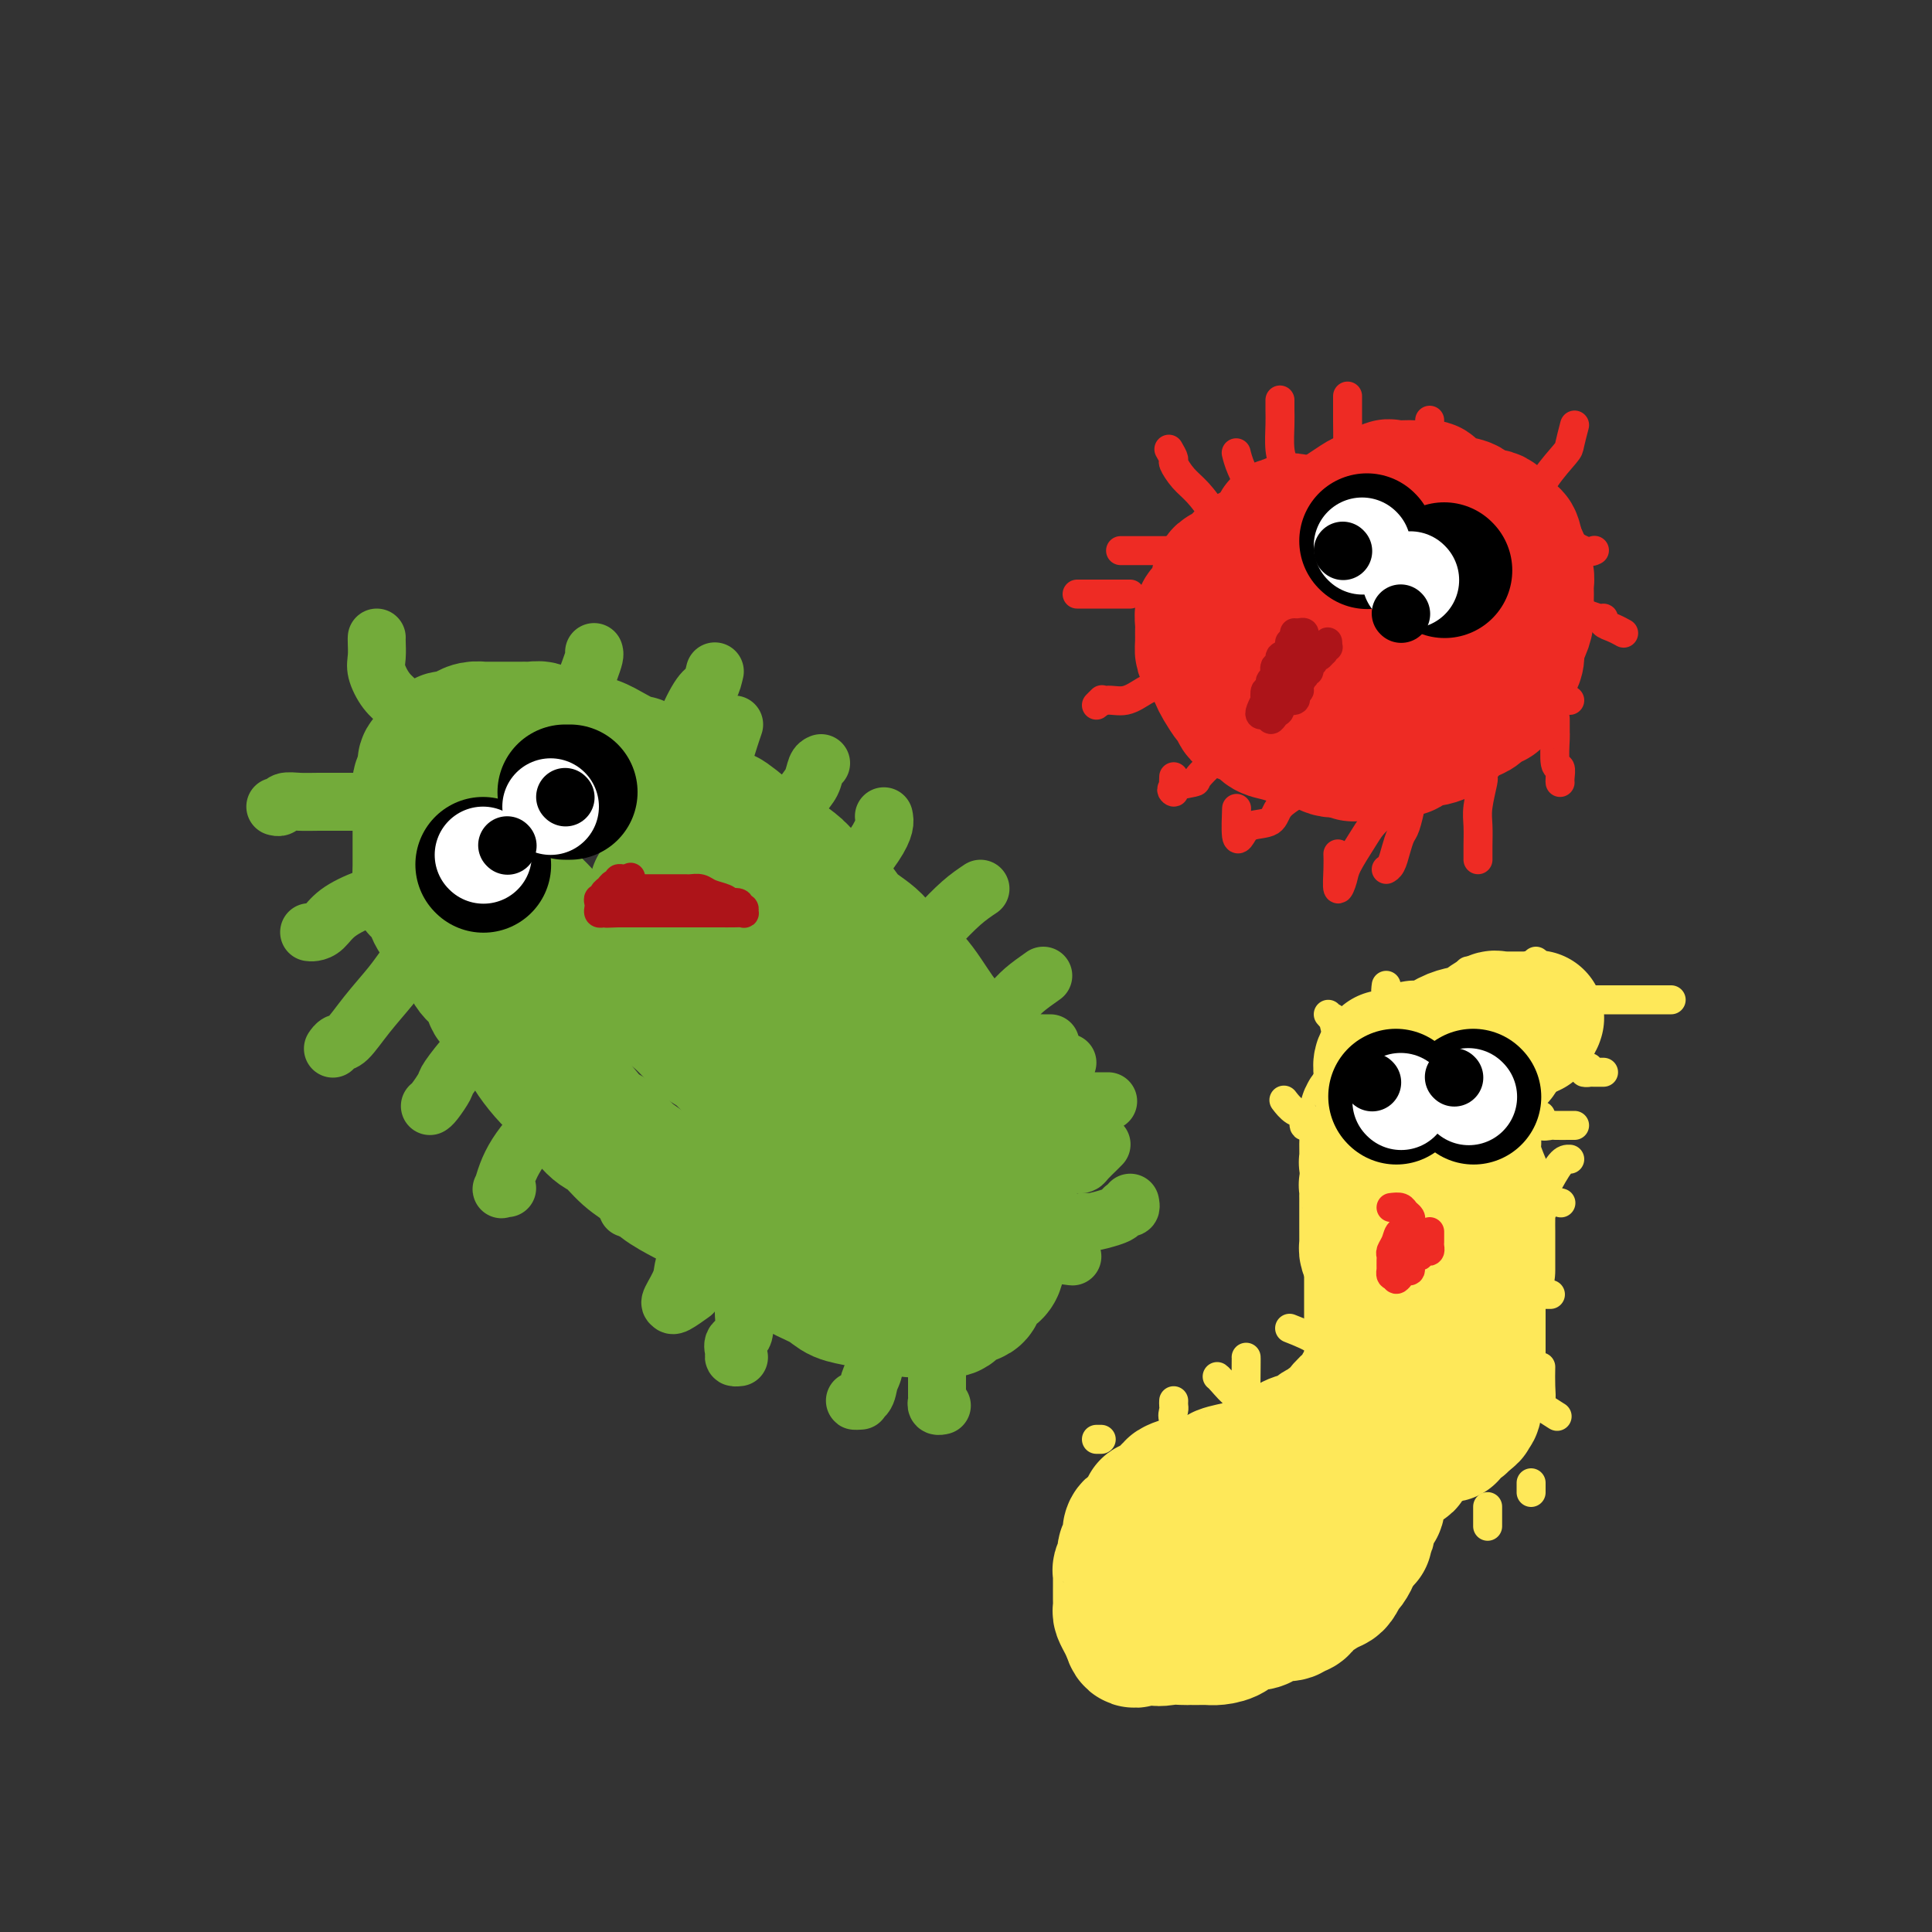 <svg viewBox='0 0 400 400' version='1.1' xmlns='http://www.w3.org/2000/svg' xmlns:xlink='http://www.w3.org/1999/xlink'><rect x="0" y="0" width="400" height="400" fill="#333333" stroke="none"/><g fill='none' stroke='rgb(115,171,58)' stroke-width='28' stroke-linecap='round' stroke-linejoin='round'><path d='M132,158c-0.063,0.172 -0.127,0.343 -1,0c-0.873,-0.343 -2.556,-1.201 -4,-2c-1.444,-0.799 -2.648,-1.538 -4,-2c-1.352,-0.462 -2.852,-0.646 -4,-1c-1.148,-0.354 -1.943,-0.880 -3,-1c-1.057,-0.120 -2.375,0.164 -3,0c-0.625,-0.164 -0.557,-0.776 -1,-1c-0.443,-0.224 -1.398,-0.060 -2,0c-0.602,0.060 -0.852,0.016 -1,0c-0.148,-0.016 -0.196,-0.004 -1,0c-0.804,0.004 -2.365,0.000 -3,0c-0.635,-0.000 -0.344,0.003 -1,0c-0.656,-0.003 -2.258,-0.011 -3,0c-0.742,0.011 -0.622,0.040 -1,0c-0.378,-0.040 -1.252,-0.149 -2,0c-0.748,0.149 -1.370,0.555 -2,1c-0.630,0.445 -1.269,0.931 -2,1c-0.731,0.069 -1.554,-0.277 -2,0c-0.446,0.277 -0.516,1.176 -1,2c-0.484,0.824 -1.384,1.571 -2,2c-0.616,0.429 -0.950,0.538 -1,1c-0.050,0.462 0.183,1.277 0,2c-0.183,0.723 -0.781,1.352 -1,2c-0.219,0.648 -0.059,1.313 0,2c0.059,0.687 0.016,1.395 0,2c-0.016,0.605 -0.004,1.106 0,2c0.004,0.894 0.001,2.182 0,3c-0.001,0.818 -0.000,1.168 0,2c0.000,0.832 0.000,2.147 0,3c-0.000,0.853 -0.000,1.244 0,2c0.000,0.756 0.000,1.878 0,3'/><path d='M87,181c-0.270,3.842 -0.444,2.946 0,3c0.444,0.054 1.507,1.057 2,2c0.493,0.943 0.416,1.827 1,3c0.584,1.173 1.829,2.636 3,4c1.171,1.364 2.268,2.630 3,4c0.732,1.370 1.097,2.845 2,4c0.903,1.155 2.343,1.989 3,3c0.657,1.011 0.531,2.198 1,3c0.469,0.802 1.532,1.218 2,2c0.468,0.782 0.342,1.929 1,3c0.658,1.071 2.099,2.064 3,3c0.901,0.936 1.263,1.813 2,3c0.737,1.187 1.848,2.682 3,4c1.152,1.318 2.345,2.457 3,3c0.655,0.543 0.773,0.491 2,2c1.227,1.509 3.561,4.581 5,6c1.439,1.419 1.981,1.185 3,2c1.019,0.815 2.515,2.679 4,4c1.485,1.321 2.960,2.099 4,3c1.040,0.901 1.645,1.926 3,3c1.355,1.074 3.461,2.198 5,3c1.539,0.802 2.513,1.282 4,2c1.487,0.718 3.488,1.673 5,3c1.512,1.327 2.533,3.027 4,4c1.467,0.973 3.378,1.220 5,2c1.622,0.780 2.955,2.093 4,3c1.045,0.907 1.802,1.409 3,2c1.198,0.591 2.837,1.272 4,2c1.163,0.728 1.852,1.504 3,2c1.148,0.496 2.757,0.713 4,1c1.243,0.287 2.122,0.643 3,1'/><path d='M181,270c4.767,1.950 3.686,0.326 4,0c0.314,-0.326 2.024,0.647 3,1c0.976,0.353 1.219,0.087 2,0c0.781,-0.087 2.101,0.004 3,0c0.899,-0.004 1.376,-0.102 2,0c0.624,0.102 1.393,0.405 2,0c0.607,-0.405 1.050,-1.519 2,-2c0.950,-0.481 2.406,-0.330 3,-1c0.594,-0.670 0.327,-2.163 1,-3c0.673,-0.837 2.285,-1.019 3,-2c0.715,-0.981 0.531,-2.762 1,-4c0.469,-1.238 1.590,-1.933 2,-3c0.410,-1.067 0.108,-2.506 0,-4c-0.108,-1.494 -0.023,-3.045 0,-5c0.023,-1.955 -0.017,-4.315 0,-6c0.017,-1.685 0.091,-2.694 0,-4c-0.091,-1.306 -0.347,-2.908 -1,-5c-0.653,-2.092 -1.703,-4.672 -3,-7c-1.297,-2.328 -2.839,-4.403 -4,-6c-1.161,-1.597 -1.940,-2.717 -3,-4c-1.060,-1.283 -2.402,-2.729 -4,-5c-1.598,-2.271 -3.454,-5.366 -5,-7c-1.546,-1.634 -2.782,-1.807 -4,-3c-1.218,-1.193 -2.418,-3.407 -4,-5c-1.582,-1.593 -3.547,-2.566 -5,-4c-1.453,-1.434 -2.394,-3.328 -4,-5c-1.606,-1.672 -3.878,-3.122 -5,-4c-1.122,-0.878 -1.095,-1.184 -2,-2c-0.905,-0.816 -2.744,-2.143 -4,-3c-1.256,-0.857 -1.930,-1.245 -3,-2c-1.070,-0.755 -2.535,-1.878 -4,-3'/><path d='M154,172c-6.036,-5.044 -3.626,-2.153 -4,-2c-0.374,0.153 -3.533,-2.430 -6,-4c-2.467,-1.570 -4.240,-2.127 -7,-3c-2.760,-0.873 -6.505,-2.062 -9,-3c-2.495,-0.938 -3.740,-1.624 -5,-2c-1.260,-0.376 -2.533,-0.441 -4,-1c-1.467,-0.559 -3.126,-1.612 -4,-2c-0.874,-0.388 -0.964,-0.111 -1,0c-0.036,0.111 -0.018,0.055 0,0'/><path d='M104,169c0.066,1.963 0.133,3.925 0,5c-0.133,1.075 -0.465,1.262 0,3c0.465,1.738 1.728,5.028 3,7c1.272,1.972 2.554,2.627 4,4c1.446,1.373 3.057,3.464 5,5c1.943,1.536 4.218,2.517 6,4c1.782,1.483 3.070,3.468 5,5c1.930,1.532 4.503,2.609 7,4c2.497,1.391 4.919,3.095 7,5c2.081,1.905 3.823,4.012 5,5c1.177,0.988 1.790,0.859 4,3c2.210,2.141 6.017,6.554 8,9c1.983,2.446 2.142,2.927 4,5c1.858,2.073 5.417,5.740 7,7c1.583,1.260 1.192,0.113 2,1c0.808,0.887 2.816,3.808 5,6c2.184,2.192 4.543,3.655 7,5c2.457,1.345 5.012,2.571 7,4c1.988,1.429 3.409,3.061 5,4c1.591,0.939 3.351,1.187 4,1c0.649,-0.187 0.187,-0.807 0,-1c-0.187,-0.193 -0.098,0.043 0,-1c0.098,-1.043 0.204,-3.365 0,-5c-0.204,-1.635 -0.718,-2.583 -1,-4c-0.282,-1.417 -0.332,-3.303 -1,-5c-0.668,-1.697 -1.952,-3.203 -3,-5c-1.048,-1.797 -1.858,-3.884 -3,-6c-1.142,-2.116 -2.615,-4.262 -4,-6c-1.385,-1.738 -2.681,-3.068 -4,-5c-1.319,-1.932 -2.659,-4.466 -4,-7'/><path d='M179,216c-4.092,-5.363 -5.324,-4.270 -7,-5c-1.676,-0.730 -3.798,-3.284 -6,-6c-2.202,-2.716 -4.485,-5.593 -7,-8c-2.515,-2.407 -5.262,-4.344 -8,-6c-2.738,-1.656 -5.466,-3.032 -7,-4c-1.534,-0.968 -1.875,-1.527 -3,-2c-1.125,-0.473 -3.034,-0.858 -4,-1c-0.966,-0.142 -0.990,-0.041 -1,0c-0.010,0.041 -0.005,0.020 0,0'/></g>
<g fill='none' stroke='rgb(115,171,58)' stroke-width='12' stroke-linecap='round' stroke-linejoin='round'><path d='M78,132c-0.011,0.146 -0.023,0.292 0,1c0.023,0.708 0.079,1.977 0,3c-0.079,1.023 -0.294,1.801 0,3c0.294,1.199 1.098,2.818 2,4c0.902,1.182 1.902,1.925 3,3c1.098,1.075 2.296,2.482 3,3c0.704,0.518 0.916,0.148 1,0c0.084,-0.148 0.042,-0.074 0,0'/><path d='M79,166c-1.363,-0.001 -2.726,-0.001 -4,0c-1.274,0.001 -2.460,0.004 -4,0c-1.540,-0.004 -3.436,-0.015 -5,0c-1.564,0.015 -2.798,0.057 -4,0c-1.202,-0.057 -2.374,-0.211 -3,0c-0.626,0.211 -0.707,0.788 -1,1c-0.293,0.212 -0.798,0.061 -1,0c-0.202,-0.061 -0.101,-0.030 0,0'/><path d='M88,180c-0.469,-0.096 -0.938,-0.192 -1,0c-0.062,0.192 0.282,0.673 0,1c-0.282,0.327 -1.192,0.501 -2,1c-0.808,0.499 -1.515,1.325 -3,2c-1.485,0.675 -3.746,1.200 -6,2c-2.254,0.800 -4.499,1.875 -6,3c-1.501,1.125 -2.258,2.302 -3,3c-0.742,0.698 -1.469,0.919 -2,1c-0.531,0.081 -0.866,0.023 -1,0c-0.134,-0.023 -0.067,-0.012 0,0'/><path d='M88,193c0.038,-0.241 0.076,-0.481 0,0c-0.076,0.481 -0.264,1.684 -1,3c-0.736,1.316 -2.018,2.744 -3,4c-0.982,1.256 -1.664,2.340 -3,4c-1.336,1.660 -3.325,3.895 -5,6c-1.675,2.105 -3.037,4.080 -4,5c-0.963,0.920 -1.529,0.786 -2,1c-0.471,0.214 -0.849,0.775 -1,1c-0.151,0.225 -0.076,0.112 0,0'/><path d='M104,211c-0.678,0.136 -1.357,0.272 -2,1c-0.643,0.728 -1.251,2.048 -2,3c-0.749,0.952 -1.640,1.537 -3,3c-1.360,1.463 -3.188,3.804 -4,5c-0.813,1.196 -0.610,1.249 -1,2c-0.390,0.751 -1.374,2.202 -2,3c-0.626,0.798 -0.893,0.942 -1,1c-0.107,0.058 -0.053,0.029 0,0'/><path d='M115,226c-0.380,0.601 -0.760,1.203 -1,2c-0.240,0.797 -0.341,1.790 -1,3c-0.659,1.210 -1.876,2.636 -3,4c-1.124,1.364 -2.154,2.667 -3,4c-0.846,1.333 -1.509,2.697 -2,4c-0.491,1.303 -0.812,2.545 -1,3c-0.188,0.455 -0.243,0.122 0,0c0.243,-0.122 0.784,-0.035 1,0c0.216,0.035 0.108,0.017 0,0'/><path d='M136,241c-1.177,0.550 -2.354,1.100 -3,2c-0.646,0.900 -0.762,2.150 -1,3c-0.238,0.850 -0.600,1.300 -1,2c-0.400,0.700 -0.838,1.650 -1,2c-0.162,0.350 -0.046,0.100 0,0c0.046,-0.100 0.023,-0.050 0,0'/><path d='M150,246c-0.090,0.192 -0.180,0.385 0,1c0.180,0.615 0.629,1.654 0,3c-0.629,1.346 -2.337,3.001 -4,5c-1.663,1.999 -3.282,4.341 -4,6c-0.718,1.659 -0.535,2.633 -1,4c-0.465,1.367 -1.578,3.126 -2,4c-0.422,0.874 -0.154,0.863 0,1c0.154,0.137 0.195,0.421 1,0c0.805,-0.421 2.373,-1.549 3,-2c0.627,-0.451 0.314,-0.226 0,0'/><path d='M155,265c0.130,1.067 0.259,2.135 0,3c-0.259,0.865 -0.908,1.528 -1,3c-0.092,1.472 0.371,3.753 0,5c-0.371,1.247 -1.577,1.458 -2,2c-0.423,0.542 -0.062,1.413 0,2c0.062,0.587 -0.176,0.889 0,1c0.176,0.111 0.764,0.032 1,0c0.236,-0.032 0.118,-0.016 0,0'/><path d='M181,275c-0.027,0.771 -0.054,1.541 0,3c0.054,1.459 0.190,3.606 0,5c-0.190,1.394 -0.706,2.034 -1,3c-0.294,0.966 -0.368,2.259 -1,3c-0.632,0.741 -1.824,0.930 -2,1c-0.176,0.070 0.664,0.020 1,0c0.336,-0.020 0.168,-0.010 0,0'/><path d='M194,277c-0.001,0.281 -0.001,0.562 0,2c0.001,1.438 0.004,4.031 0,6c-0.004,1.969 -0.015,3.312 0,4c0.015,0.688 0.056,0.720 0,1c-0.056,0.280 -0.207,0.806 0,1c0.207,0.194 0.774,0.055 1,0c0.226,-0.055 0.113,-0.028 0,0'/><path d='M123,135c0.067,0.207 0.134,0.414 0,1c-0.134,0.586 -0.471,1.552 -1,3c-0.529,1.448 -1.252,3.380 -2,5c-0.748,1.620 -1.520,2.929 -2,4c-0.480,1.071 -0.668,1.904 -1,3c-0.332,1.096 -0.809,2.456 -1,3c-0.191,0.544 -0.095,0.272 0,0'/><path d='M148,139c-0.281,1.194 -0.562,2.388 -1,3c-0.438,0.612 -1.032,0.641 -2,2c-0.968,1.359 -2.309,4.047 -3,6c-0.691,1.953 -0.732,3.172 -1,4c-0.268,0.828 -0.762,1.266 -1,2c-0.238,0.734 -0.221,1.766 0,2c0.221,0.234 0.647,-0.329 1,-1c0.353,-0.671 0.634,-1.450 1,-2c0.366,-0.550 0.819,-0.871 1,-1c0.181,-0.129 0.091,-0.064 0,0'/><path d='M152,150c-0.355,1.040 -0.711,2.081 -1,3c-0.289,0.919 -0.512,1.717 -1,3c-0.488,1.283 -1.241,3.051 -2,4c-0.759,0.949 -1.524,1.077 -2,2c-0.476,0.923 -0.664,2.639 0,3c0.664,0.361 2.179,-0.634 3,-1c0.821,-0.366 0.949,-0.105 1,0c0.051,0.105 0.026,0.052 0,0'/><path d='M170,158c-0.358,0.145 -0.716,0.290 -1,1c-0.284,0.710 -0.492,1.987 -1,3c-0.508,1.013 -1.314,1.764 -2,3c-0.686,1.236 -1.252,2.958 -2,4c-0.748,1.042 -1.678,1.403 -2,2c-0.322,0.597 -0.035,1.428 0,2c0.035,0.572 -0.183,0.885 0,1c0.183,0.115 0.767,0.033 1,0c0.233,-0.033 0.117,-0.016 0,0'/><path d='M183,169c0.113,0.543 0.226,1.087 0,2c-0.226,0.913 -0.791,2.196 -2,4c-1.209,1.804 -3.061,4.129 -4,6c-0.939,1.871 -0.966,3.287 -1,4c-0.034,0.713 -0.076,0.723 0,1c0.076,0.277 0.269,0.820 0,1c-0.269,0.180 -1.000,-0.003 0,0c1.000,0.003 3.731,0.193 5,0c1.269,-0.193 1.077,-0.769 1,-1c-0.077,-0.231 -0.038,-0.115 0,0'/><path d='M203,184c-1.248,0.837 -2.496,1.674 -4,3c-1.504,1.326 -3.265,3.141 -5,5c-1.735,1.859 -3.445,3.762 -4,5c-0.555,1.238 0.045,1.810 0,2c-0.045,0.190 -0.734,-0.000 -1,0c-0.266,0.000 -0.110,0.192 1,0c1.110,-0.192 3.174,-0.769 4,-1c0.826,-0.231 0.413,-0.115 0,0'/><path d='M216,202c-1.457,1.027 -2.915,2.055 -4,3c-1.085,0.945 -1.798,1.808 -3,3c-1.202,1.192 -2.894,2.712 -4,4c-1.106,1.288 -1.625,2.345 -2,3c-0.375,0.655 -0.606,0.907 -1,1c-0.394,0.093 -0.952,0.025 2,0c2.952,-0.025 9.415,-0.007 12,0c2.585,0.007 1.293,0.004 0,0'/><path d='M221,220c-0.644,1.094 -1.288,2.188 -2,3c-0.712,0.812 -1.492,1.342 -2,2c-0.508,0.658 -0.746,1.444 -1,2c-0.254,0.556 -0.526,0.881 -1,1c-0.474,0.119 -1.149,0.032 0,0c1.149,-0.032 4.122,-0.009 6,0c1.878,0.009 2.659,0.002 4,0c1.341,-0.002 3.240,-0.001 4,0c0.760,0.001 0.380,0.000 0,0'/><path d='M228,237c0.059,-0.061 0.117,-0.121 0,0c-0.117,0.121 -0.410,0.425 -1,1c-0.590,0.575 -1.478,1.422 -2,2c-0.522,0.578 -0.679,0.886 -1,1c-0.321,0.114 -0.806,0.032 -1,0c-0.194,-0.032 -0.097,-0.016 0,0'/><path d='M234,249c0.091,0.447 0.182,0.894 0,1c-0.182,0.106 -0.638,-0.130 -1,0c-0.362,0.130 -0.629,0.627 -1,1c-0.371,0.373 -0.846,0.622 -2,1c-1.154,0.378 -2.989,0.886 -4,1c-1.011,0.114 -1.199,-0.165 -2,0c-0.801,0.165 -2.216,0.775 -3,1c-0.784,0.225 -0.938,0.064 -1,0c-0.062,-0.064 -0.031,-0.032 0,0'/><path d='M220,254c0.192,0.427 0.385,0.853 0,1c-0.385,0.147 -1.346,0.014 -2,0c-0.654,-0.014 -1.000,0.091 -2,0c-1.000,-0.091 -2.654,-0.379 -4,0c-1.346,0.379 -2.384,1.426 -3,2c-0.616,0.574 -0.812,0.676 -1,1c-0.188,0.324 -0.370,0.870 0,1c0.370,0.130 1.292,-0.157 4,0c2.708,0.157 7.202,0.759 9,1c1.798,0.241 0.899,0.120 0,0'/></g>
<g fill='none' stroke='rgb(238,43,36)' stroke-width='28' stroke-linecap='round' stroke-linejoin='round'><path d='M268,108c-0.192,-0.136 -0.384,-0.272 -1,0c-0.616,0.272 -1.657,0.953 -2,1c-0.343,0.047 0.012,-0.539 0,0c-0.012,0.539 -0.393,2.203 -1,3c-0.607,0.797 -1.442,0.729 -2,1c-0.558,0.271 -0.840,0.883 -1,1c-0.160,0.117 -0.200,-0.260 -1,0c-0.800,0.260 -2.361,1.157 -3,2c-0.639,0.843 -0.356,1.630 -1,2c-0.644,0.370 -2.215,0.322 -3,1c-0.785,0.678 -0.785,2.083 -1,3c-0.215,0.917 -0.646,1.348 -1,2c-0.354,0.652 -0.631,1.525 -1,2c-0.369,0.475 -0.832,0.551 -1,1c-0.168,0.449 -0.043,1.269 0,2c0.043,0.731 0.005,1.373 0,2c-0.005,0.627 0.025,1.241 0,2c-0.025,0.759 -0.105,1.664 0,2c0.105,0.336 0.396,0.102 1,1c0.604,0.898 1.522,2.927 2,4c0.478,1.073 0.516,1.189 1,2c0.484,0.811 1.413,2.315 2,3c0.587,0.685 0.831,0.550 1,1c0.169,0.450 0.265,1.484 1,2c0.735,0.516 2.111,0.515 3,1c0.889,0.485 1.291,1.458 2,2c0.709,0.542 1.726,0.654 3,1c1.274,0.346 2.805,0.928 4,1c1.195,0.072 2.052,-0.365 3,0c0.948,0.365 1.985,1.533 3,2c1.015,0.467 2.007,0.234 3,0'/><path d='M278,155c3.529,1.310 1.853,1.084 2,1c0.147,-0.084 2.118,-0.026 3,0c0.882,0.026 0.674,0.022 1,0c0.326,-0.022 1.184,-0.061 2,0c0.816,0.061 1.589,0.223 2,0c0.411,-0.223 0.461,-0.830 1,-1c0.539,-0.170 1.566,0.096 2,0c0.434,-0.096 0.275,-0.553 1,-1c0.725,-0.447 2.334,-0.883 3,-1c0.666,-0.117 0.391,0.086 1,0c0.609,-0.086 2.103,-0.462 3,-1c0.897,-0.538 1.196,-1.240 2,-2c0.804,-0.760 2.114,-1.579 3,-2c0.886,-0.421 1.347,-0.445 2,-1c0.653,-0.555 1.498,-1.640 2,-2c0.502,-0.360 0.659,0.007 1,0c0.341,-0.007 0.865,-0.386 1,-1c0.135,-0.614 -0.117,-1.462 0,-2c0.117,-0.538 0.605,-0.767 1,-1c0.395,-0.233 0.697,-0.470 1,-1c0.303,-0.530 0.607,-1.352 1,-2c0.393,-0.648 0.876,-1.122 1,-2c0.124,-0.878 -0.110,-2.160 0,-3c0.110,-0.840 0.565,-1.236 1,-2c0.435,-0.764 0.849,-1.894 1,-3c0.151,-1.106 0.037,-2.187 0,-3c-0.037,-0.813 0.001,-1.359 0,-2c-0.001,-0.641 -0.042,-1.378 0,-2c0.042,-0.622 0.165,-1.129 0,-2c-0.165,-0.871 -0.619,-2.106 -1,-3c-0.381,-0.894 -0.691,-1.447 -1,-2'/><path d='M314,114c-0.486,-2.792 -0.700,-2.771 -1,-3c-0.300,-0.229 -0.685,-0.710 -1,-1c-0.315,-0.290 -0.561,-0.391 -1,-1c-0.439,-0.609 -1.071,-1.725 -2,-2c-0.929,-0.275 -2.157,0.290 -3,0c-0.843,-0.290 -1.303,-1.437 -2,-2c-0.697,-0.563 -1.630,-0.543 -3,-1c-1.370,-0.457 -3.177,-1.391 -4,-2c-0.823,-0.609 -0.663,-0.895 -1,-1c-0.337,-0.105 -1.172,-0.030 -2,0c-0.828,0.030 -1.648,0.016 -2,0c-0.352,-0.016 -0.236,-0.032 -1,0c-0.764,0.032 -2.409,0.114 -3,0c-0.591,-0.114 -0.130,-0.425 -1,0c-0.870,0.425 -3.072,1.584 -4,2c-0.928,0.416 -0.581,0.087 -2,1c-1.419,0.913 -4.604,3.067 -6,4c-1.396,0.933 -1.005,0.646 -1,1c0.005,0.354 -0.377,1.349 -1,2c-0.623,0.651 -1.487,0.958 -2,2c-0.513,1.042 -0.675,2.820 -1,4c-0.325,1.180 -0.814,1.761 -1,3c-0.186,1.239 -0.070,3.135 0,5c0.070,1.865 0.094,3.701 0,5c-0.094,1.299 -0.306,2.063 0,3c0.306,0.937 1.132,2.048 2,3c0.868,0.952 1.780,1.744 3,2c1.220,0.256 2.750,-0.024 5,0c2.250,0.024 5.221,0.353 7,0c1.779,-0.353 2.365,-1.386 3,-2c0.635,-0.614 1.317,-0.807 2,-1'/><path d='M291,135c3.039,-1.474 2.136,-3.659 2,-5c-0.136,-1.341 0.496,-1.836 1,-3c0.504,-1.164 0.880,-2.995 1,-4c0.120,-1.005 -0.016,-1.182 0,-2c0.016,-0.818 0.182,-2.276 0,-3c-0.182,-0.724 -0.714,-0.715 -1,-1c-0.286,-0.285 -0.328,-0.865 -1,-1c-0.672,-0.135 -1.974,0.176 -3,0c-1.026,-0.176 -1.778,-0.838 -3,0c-1.222,0.838 -2.916,3.178 -4,5c-1.084,1.822 -1.559,3.128 -2,4c-0.441,0.872 -0.850,1.312 -1,2c-0.150,0.688 -0.043,1.625 0,2c0.043,0.375 0.021,0.187 0,0'/></g>
<g fill='none' stroke='rgb(238,43,36)' stroke-width='6' stroke-linecap='round' stroke-linejoin='round'><path d='M265,83c0.002,-0.170 0.003,-0.340 0,0c-0.003,0.340 -0.011,1.188 0,2c0.011,0.812 0.041,1.586 0,3c-0.041,1.414 -0.155,3.469 0,5c0.155,1.531 0.577,2.540 1,4c0.423,1.460 0.845,3.371 1,4c0.155,0.629 0.042,-0.023 0,0c-0.042,0.023 -0.012,0.721 0,1c0.012,0.279 0.006,0.140 0,0'/><path d='M279,82c0.002,0.659 0.004,1.318 0,2c-0.004,0.682 -0.015,1.388 0,3c0.015,1.612 0.057,4.131 0,6c-0.057,1.869 -0.211,3.089 0,4c0.211,0.911 0.788,1.515 1,2c0.212,0.485 0.061,0.853 0,1c-0.061,0.147 -0.030,0.074 0,0'/><path d='M296,87c-0.000,0.235 -0.000,0.470 0,1c0.000,0.530 0.001,1.356 0,2c-0.001,0.644 -0.002,1.107 0,2c0.002,0.893 0.007,2.215 0,3c-0.007,0.785 -0.027,1.034 0,2c0.027,0.966 0.100,2.651 0,4c-0.100,1.349 -0.373,2.363 -1,3c-0.627,0.637 -1.608,0.896 -2,1c-0.392,0.104 -0.196,0.052 0,0'/><path d='M326,88c-0.411,1.578 -0.822,3.157 -1,4c-0.178,0.843 -0.124,0.951 -1,2c-0.876,1.049 -2.683,3.037 -4,5c-1.317,1.963 -2.143,3.899 -3,5c-0.857,1.101 -1.745,1.367 -2,2c-0.255,0.633 0.124,1.632 0,2c-0.124,0.368 -0.750,0.105 -1,0c-0.250,-0.105 -0.125,-0.053 0,0'/><path d='M315,112c0.204,-0.001 0.409,-0.002 1,0c0.591,0.002 1.569,0.008 2,0c0.431,-0.008 0.315,-0.030 1,0c0.685,0.030 2.170,0.113 3,0c0.830,-0.113 1.006,-0.422 2,0c0.994,0.422 2.806,1.575 4,2c1.194,0.425 1.770,0.121 2,0c0.230,-0.121 0.115,-0.061 0,0'/><path d='M323,125c-0.204,-0.084 -0.407,-0.167 0,0c0.407,0.167 1.426,0.585 2,1c0.574,0.415 0.704,0.828 1,1c0.296,0.172 0.757,0.102 1,0c0.243,-0.102 0.267,-0.235 1,0c0.733,0.235 2.176,0.837 3,1c0.824,0.163 1.030,-0.114 1,0c-0.030,0.114 -0.297,0.618 0,1c0.297,0.382 1.157,0.641 2,1c0.843,0.359 1.669,0.817 2,1c0.331,0.183 0.165,0.092 0,0'/><path d='M323,139c-0.009,0.326 -0.017,0.651 0,1c0.017,0.349 0.061,0.720 0,1c-0.061,0.280 -0.226,0.467 0,1c0.226,0.533 0.844,1.411 1,2c0.156,0.589 -0.150,0.889 0,1c0.150,0.111 0.757,0.032 1,0c0.243,-0.032 0.121,-0.016 0,0'/><path d='M322,149c-0.001,-0.194 -0.001,-0.387 0,0c0.001,0.387 0.004,1.356 0,2c-0.004,0.644 -0.015,0.964 0,1c0.015,0.036 0.057,-0.211 0,1c-0.057,1.211 -0.211,3.880 0,5c0.211,1.120 0.789,0.692 1,1c0.211,0.308 0.057,1.352 0,2c-0.057,0.648 -0.016,0.899 0,1c0.016,0.101 0.008,0.050 0,0'/><path d='M307,160c-0.030,0.436 -0.061,0.873 0,1c0.061,0.127 0.212,-0.054 0,1c-0.212,1.054 -0.789,3.344 -1,5c-0.211,1.656 -0.057,2.679 0,4c0.057,1.321 0.015,2.942 0,4c-0.015,1.058 -0.004,1.554 0,2c0.004,0.446 0.001,0.842 0,1c-0.001,0.158 -0.001,0.079 0,0'/><path d='M292,166c-0.024,-0.003 -0.048,-0.006 0,0c0.048,0.006 0.168,0.022 0,1c-0.168,0.978 -0.623,2.917 -1,4c-0.377,1.083 -0.676,1.310 -1,2c-0.324,0.690 -0.675,1.845 -1,3c-0.325,1.155 -0.626,2.311 -1,3c-0.374,0.689 -0.821,0.911 -1,1c-0.179,0.089 -0.089,0.044 0,0'/><path d='M286,169c-0.704,0.639 -1.408,1.278 -2,2c-0.592,0.722 -1.073,1.526 -2,3c-0.927,1.474 -2.301,3.617 -3,5c-0.699,1.383 -0.723,2.006 -1,3c-0.277,0.994 -0.806,2.359 -1,2c-0.194,-0.359 -0.052,-2.443 0,-4c0.052,-1.557 0.015,-2.588 0,-3c-0.015,-0.412 -0.007,-0.206 0,0'/><path d='M272,162c-0.309,-0.159 -0.618,-0.317 -1,0c-0.382,0.317 -0.837,1.110 -2,2c-1.163,0.890 -3.033,1.875 -4,3c-0.967,1.125 -1.030,2.388 -2,3c-0.970,0.612 -2.848,0.573 -4,1c-1.152,0.427 -1.577,1.321 -2,2c-0.423,0.679 -0.845,1.144 -1,0c-0.155,-1.144 -0.044,-3.898 0,-5c0.044,-1.102 0.022,-0.551 0,0'/><path d='M253,158c-0.401,0.084 -0.802,0.169 -1,0c-0.198,-0.169 -0.193,-0.591 -1,0c-0.807,0.591 -2.427,2.195 -3,3c-0.573,0.805 -0.101,0.811 -1,1c-0.899,0.189 -3.169,0.562 -4,1c-0.831,0.438 -0.223,0.942 0,1c0.223,0.058 0.060,-0.331 0,-1c-0.060,-0.669 -0.017,-1.620 0,-2c0.017,-0.380 0.009,-0.190 0,0'/><path d='M244,142c-0.149,0.013 -0.298,0.027 -1,0c-0.702,-0.027 -1.958,-0.093 -3,0c-1.042,0.093 -1.869,0.347 -3,1c-1.131,0.653 -2.565,1.705 -4,2c-1.435,0.295 -2.869,-0.168 -4,0c-1.131,0.168 -1.958,0.968 -2,1c-0.042,0.032 0.702,-0.705 1,-1c0.298,-0.295 0.149,-0.147 0,0'/><path d='M223,123c0.439,0.000 0.878,0.000 2,0c1.122,0.000 2.928,0.000 4,0c1.072,0.000 1.411,0.000 2,0c0.589,-0.000 1.428,0.000 2,0c0.572,0.000 0.878,0.000 1,0c0.122,0.000 0.061,0.000 0,0'/><path d='M232,114c0.303,0.000 0.605,0.000 1,0c0.395,0.000 0.882,0.000 1,0c0.118,0.000 -0.135,-0.000 0,0c0.135,0.000 0.656,-0.000 1,0c0.344,0.000 0.509,0.000 1,0c0.491,-0.000 1.307,0.000 2,0c0.693,0.000 1.264,0.000 2,0c0.736,0.000 1.639,0.000 2,0c0.361,-0.000 0.181,0.000 0,0'/><path d='M242,93c0.465,0.806 0.930,1.613 1,2c0.070,0.387 -0.256,0.356 0,1c0.256,0.644 1.093,1.965 2,3c0.907,1.035 1.882,1.784 3,3c1.118,1.216 2.377,2.901 3,4c0.623,1.099 0.610,1.614 1,2c0.390,0.386 1.182,0.642 2,1c0.818,0.358 1.662,0.816 2,1c0.338,0.184 0.169,0.092 0,0'/><path d='M256,94c-0.055,-0.224 -0.111,-0.449 0,0c0.111,0.449 0.387,1.571 1,3c0.613,1.429 1.562,3.165 2,5c0.438,1.835 0.365,3.770 1,5c0.635,1.230 1.979,1.754 3,3c1.021,1.246 1.720,3.213 2,4c0.280,0.787 0.140,0.393 0,0'/></g>
<g fill='none' stroke='rgb(254,232,89)' stroke-width='28' stroke-linecap='round' stroke-linejoin='round'><path d='M296,236c-0.024,-0.309 -0.048,-0.619 0,-1c0.048,-0.381 0.167,-0.834 0,-1c-0.167,-0.166 -0.618,-0.044 -1,0c-0.382,0.044 -0.693,0.012 -1,0c-0.307,-0.012 -0.611,-0.004 -1,0c-0.389,0.004 -0.863,0.004 -1,0c-0.137,-0.004 0.065,-0.012 0,0c-0.065,0.012 -0.396,0.046 -1,0c-0.604,-0.046 -1.481,-0.170 -2,0c-0.519,0.170 -0.679,0.634 -1,1c-0.321,0.366 -0.802,0.635 -1,1c-0.198,0.365 -0.113,0.825 0,1c0.113,0.175 0.256,0.063 0,0c-0.256,-0.063 -0.909,-0.077 -1,0c-0.091,0.077 0.382,0.244 0,1c-0.382,0.756 -1.619,2.101 -2,3c-0.381,0.899 0.094,1.353 0,2c-0.094,0.647 -0.757,1.487 -1,2c-0.243,0.513 -0.065,0.699 0,1c0.065,0.301 0.017,0.718 0,1c-0.017,0.282 -0.005,0.427 0,1c0.005,0.573 0.001,1.572 0,2c-0.001,0.428 -0.000,0.286 0,1c0.000,0.714 -0.001,2.285 0,3c0.001,0.715 0.003,0.576 0,1c-0.003,0.424 -0.011,1.413 0,2c0.011,0.587 0.041,0.774 0,1c-0.041,0.226 -0.155,0.493 0,1c0.155,0.507 0.577,1.253 1,2'/><path d='M284,261c0.000,3.472 0.000,2.152 0,2c-0.000,-0.152 -0.000,0.863 0,2c0.000,1.137 0.000,2.394 0,3c-0.000,0.606 -0.000,0.561 0,1c0.000,0.439 0.000,1.364 0,2c-0.000,0.636 -0.000,0.985 0,1c0.000,0.015 0.001,-0.304 0,0c-0.001,0.304 -0.003,1.230 0,2c0.003,0.770 0.012,1.385 0,2c-0.012,0.615 -0.045,1.229 0,2c0.045,0.771 0.168,1.697 0,3c-0.168,1.303 -0.627,2.983 -1,4c-0.373,1.017 -0.658,1.372 -1,2c-0.342,0.628 -0.739,1.530 -1,2c-0.261,0.470 -0.384,0.507 -1,1c-0.616,0.493 -1.723,1.443 -2,2c-0.277,0.557 0.277,0.722 0,1c-0.277,0.278 -1.383,0.671 -2,1c-0.617,0.329 -0.744,0.595 -1,1c-0.256,0.405 -0.639,0.948 -1,1c-0.361,0.052 -0.698,-0.387 -1,0c-0.302,0.387 -0.567,1.599 -1,2c-0.433,0.401 -1.034,-0.009 -2,0c-0.966,0.009 -2.298,0.436 -3,1c-0.702,0.564 -0.774,1.264 -2,2c-1.226,0.736 -3.606,1.507 -5,2c-1.394,0.493 -1.802,0.707 -3,1c-1.198,0.293 -3.187,0.666 -4,1c-0.813,0.334 -0.450,0.628 -1,1c-0.550,0.372 -2.014,0.820 -3,1c-0.986,0.180 -1.493,0.090 -2,0'/><path d='M247,307c-3.904,1.344 -1.163,0.205 -1,0c0.163,-0.205 -2.251,0.523 -3,1c-0.749,0.477 0.167,0.702 0,1c-0.167,0.298 -1.417,0.670 -2,1c-0.583,0.330 -0.498,0.617 -1,1c-0.502,0.383 -1.591,0.862 -2,1c-0.409,0.138 -0.138,-0.066 0,0c0.138,0.066 0.142,0.403 0,1c-0.142,0.597 -0.429,1.455 -1,2c-0.571,0.545 -1.425,0.776 -2,1c-0.575,0.224 -0.872,0.442 -1,1c-0.128,0.558 -0.086,1.458 0,2c0.086,0.542 0.215,0.728 0,1c-0.215,0.272 -0.776,0.631 -1,1c-0.224,0.369 -0.113,0.746 0,1c0.113,0.254 0.226,0.383 0,1c-0.226,0.617 -0.793,1.723 -1,2c-0.207,0.277 -0.056,-0.274 0,0c0.056,0.274 0.015,1.373 0,2c-0.015,0.627 -0.005,0.783 0,1c0.005,0.217 0.004,0.494 0,1c-0.004,0.506 -0.011,1.239 0,2c0.011,0.761 0.042,1.549 0,2c-0.042,0.451 -0.156,0.564 0,1c0.156,0.436 0.580,1.194 1,2c0.420,0.806 0.834,1.659 1,2c0.166,0.341 0.083,0.171 0,0'/><path d='M234,338c0.595,3.188 2.082,0.658 3,0c0.918,-0.658 1.269,0.556 2,1c0.731,0.444 1.844,0.119 3,0c1.156,-0.119 2.354,-0.032 3,0c0.646,0.032 0.738,0.009 1,0c0.262,-0.009 0.693,-0.004 1,0c0.307,0.004 0.490,0.007 1,0c0.510,-0.007 1.347,-0.026 2,0c0.653,0.026 1.120,0.095 2,0c0.880,-0.095 2.171,-0.355 3,-1c0.829,-0.645 1.197,-1.675 2,-2c0.803,-0.325 2.042,0.056 3,0c0.958,-0.056 1.637,-0.550 2,-1c0.363,-0.450 0.412,-0.857 1,-1c0.588,-0.143 1.716,-0.023 2,0c0.284,0.023 -0.274,-0.050 0,0c0.274,0.050 1.381,0.222 2,0c0.619,-0.222 0.750,-0.837 1,-1c0.250,-0.163 0.620,0.125 1,0c0.380,-0.125 0.770,-0.662 1,-1c0.230,-0.338 0.300,-0.476 1,-1c0.700,-0.524 2.029,-1.432 3,-2c0.971,-0.568 1.583,-0.795 2,-1c0.417,-0.205 0.637,-0.387 1,-1c0.363,-0.613 0.867,-1.656 1,-2c0.133,-0.344 -0.105,0.010 0,0c0.105,-0.010 0.554,-0.384 1,-1c0.446,-0.616 0.889,-1.474 1,-2c0.111,-0.526 -0.111,-0.722 0,-1c0.111,-0.278 0.556,-0.639 1,-1'/><path d='M281,320c2.408,-2.346 1.429,-1.210 1,-1c-0.429,0.210 -0.307,-0.507 0,-1c0.307,-0.493 0.799,-0.763 1,-1c0.201,-0.237 0.110,-0.441 0,-1c-0.110,-0.559 -0.239,-1.473 0,-2c0.239,-0.527 0.848,-0.666 1,-1c0.152,-0.334 -0.151,-0.862 0,-1c0.151,-0.138 0.757,0.113 1,0c0.243,-0.113 0.122,-0.590 0,-1c-0.122,-0.410 -0.244,-0.754 0,-1c0.244,-0.246 0.853,-0.393 1,-1c0.147,-0.607 -0.169,-1.673 0,-2c0.169,-0.327 0.824,0.085 1,0c0.176,-0.085 -0.126,-0.666 0,-1c0.126,-0.334 0.679,-0.419 1,-1c0.321,-0.581 0.411,-1.656 1,-2c0.589,-0.344 1.678,0.044 2,0c0.322,-0.044 -0.122,-0.518 0,-1c0.122,-0.482 0.811,-0.970 1,-1c0.189,-0.030 -0.122,0.398 0,0c0.122,-0.398 0.676,-1.622 1,-2c0.324,-0.378 0.419,0.091 1,0c0.581,-0.091 1.648,-0.742 2,-1c0.352,-0.258 -0.013,-0.125 0,0c0.013,0.125 0.402,0.241 1,0c0.598,-0.241 1.403,-0.838 2,-1c0.597,-0.162 0.985,0.111 1,0c0.015,-0.111 -0.342,-0.607 0,-1c0.342,-0.393 1.383,-0.684 2,-1c0.617,-0.316 0.808,-0.658 1,-1'/><path d='M303,294c2.333,-1.571 1.165,-0.998 1,-1c-0.165,-0.002 0.674,-0.578 1,-1c0.326,-0.422 0.140,-0.691 0,-1c-0.140,-0.309 -0.234,-0.660 0,-1c0.234,-0.340 0.795,-0.670 1,-1c0.205,-0.330 0.055,-0.660 0,-1c-0.055,-0.340 -0.015,-0.690 0,-1c0.015,-0.310 0.004,-0.579 0,-1c-0.004,-0.421 -0.001,-0.993 0,-1c0.001,-0.007 0.000,0.551 0,0c-0.000,-0.551 -0.000,-2.212 0,-3c0.000,-0.788 -0.000,-0.705 0,-1c0.000,-0.295 0.000,-0.970 0,-2c-0.000,-1.030 -0.000,-2.416 0,-3c0.000,-0.584 0.001,-0.365 0,-1c-0.001,-0.635 -0.004,-2.125 0,-3c0.004,-0.875 0.015,-1.136 0,-2c-0.015,-0.864 -0.056,-2.332 0,-3c0.056,-0.668 0.209,-0.535 0,-1c-0.209,-0.465 -0.781,-1.528 -1,-2c-0.219,-0.472 -0.087,-0.353 0,-1c0.087,-0.647 0.128,-2.061 0,-3c-0.128,-0.939 -0.427,-1.403 -1,-2c-0.573,-0.597 -1.420,-1.326 -2,-2c-0.580,-0.674 -0.891,-1.292 -1,-2c-0.109,-0.708 -0.015,-1.507 0,-2c0.015,-0.493 -0.048,-0.679 0,-1c0.048,-0.321 0.209,-0.777 0,-1c-0.209,-0.223 -0.787,-0.214 -1,-1c-0.213,-0.786 -0.061,-2.367 0,-3c0.061,-0.633 0.030,-0.316 0,0'/><path d='M300,246c-0.928,-3.427 -0.249,-1.496 0,-1c0.249,0.496 0.067,-0.445 0,-1c-0.067,-0.555 -0.019,-0.725 0,-1c0.019,-0.275 0.009,-0.655 0,-1c-0.009,-0.345 -0.018,-0.655 0,-1c0.018,-0.345 0.061,-0.725 0,-1c-0.061,-0.275 -0.227,-0.446 0,-1c0.227,-0.554 0.845,-1.493 1,-2c0.155,-0.507 -0.154,-0.584 0,-1c0.154,-0.416 0.770,-1.172 1,-2c0.230,-0.828 0.073,-1.728 0,-1c-0.073,0.728 -0.061,3.083 0,4c0.061,0.917 0.171,0.397 0,2c-0.171,1.603 -0.622,5.329 -1,7c-0.378,1.671 -0.682,1.286 -1,2c-0.318,0.714 -0.649,2.528 -2,7c-1.351,4.472 -3.723,11.601 -5,16c-1.277,4.399 -1.459,6.069 -2,8c-0.541,1.931 -1.440,4.123 -2,6c-0.560,1.877 -0.780,3.438 -1,5'/><path d='M288,290c-2.359,9.001 -1.257,3.504 -1,2c0.257,-1.504 -0.329,0.985 -1,2c-0.671,1.015 -1.425,0.555 -2,1c-0.575,0.445 -0.970,1.794 -2,3c-1.030,1.206 -2.696,2.267 -4,3c-1.304,0.733 -2.247,1.137 -3,2c-0.753,0.863 -1.317,2.185 -2,3c-0.683,0.815 -1.484,1.125 -3,2c-1.516,0.875 -3.745,2.317 -5,3c-1.255,0.683 -1.535,0.608 -2,1c-0.465,0.392 -1.116,1.251 -2,2c-0.884,0.749 -2.000,1.388 -3,2c-1.000,0.612 -1.885,1.196 -3,2c-1.115,0.804 -2.461,1.826 -4,3c-1.539,1.174 -3.271,2.498 -5,4c-1.729,1.502 -3.453,3.180 -4,4c-0.547,0.820 0.085,0.780 0,1c-0.085,0.220 -0.887,0.700 -1,1c-0.113,0.300 0.465,0.421 1,1c0.535,0.579 1.029,1.618 2,2c0.971,0.382 2.420,0.109 3,0c0.580,-0.109 0.290,-0.055 0,0'/><path d='M308,263c-0.000,-0.335 -0.000,-0.670 0,-1c0.000,-0.330 0.000,-0.654 0,-1c-0.000,-0.346 -0.000,-0.713 0,-1c0.000,-0.287 0.000,-0.493 0,-1c-0.000,-0.507 -0.002,-1.315 0,-2c0.002,-0.685 0.006,-1.247 0,-2c-0.006,-0.753 -0.024,-1.696 0,-3c0.024,-1.304 0.090,-2.968 0,-4c-0.090,-1.032 -0.336,-1.431 -1,-3c-0.664,-1.569 -1.747,-4.308 -2,-6c-0.253,-1.692 0.325,-2.337 0,-3c-0.325,-0.663 -1.551,-1.345 -2,-2c-0.449,-0.655 -0.120,-1.284 0,-2c0.120,-0.716 0.030,-1.518 0,-2c-0.030,-0.482 0.000,-0.644 0,-1c-0.000,-0.356 -0.030,-0.908 0,-1c0.030,-0.092 0.120,0.274 0,0c-0.120,-0.274 -0.450,-1.190 0,-2c0.450,-0.810 1.679,-1.514 2,-2c0.321,-0.486 -0.265,-0.756 0,-1c0.265,-0.244 1.381,-0.464 2,-1c0.619,-0.536 0.742,-1.390 1,-2c0.258,-0.610 0.650,-0.976 1,-1c0.350,-0.024 0.657,0.295 1,0c0.343,-0.295 0.721,-1.203 1,-2c0.279,-0.797 0.460,-1.484 1,-2c0.540,-0.516 1.440,-0.862 2,-1c0.560,-0.138 0.780,-0.069 1,0'/><path d='M315,214c2.249,-1.962 1.871,-0.865 2,-1c0.129,-0.135 0.765,-1.500 1,-2c0.235,-0.500 0.067,-0.134 0,0c-0.067,0.134 -0.035,0.036 0,0c0.035,-0.036 0.073,-0.010 0,0c-0.073,0.010 -0.258,0.003 -1,0c-0.742,-0.003 -2.043,-0.003 -3,0c-0.957,0.003 -1.572,0.007 -2,0c-0.428,-0.007 -0.670,-0.027 -1,0c-0.330,0.027 -0.748,0.100 -1,0c-0.252,-0.100 -0.339,-0.373 -1,0c-0.661,0.373 -1.896,1.392 -3,2c-1.104,0.608 -2.078,0.807 -3,1c-0.922,0.193 -1.794,0.381 -3,1c-1.206,0.619 -2.748,1.669 -4,2c-1.252,0.331 -2.215,-0.055 -3,0c-0.785,0.055 -1.391,0.553 -2,1c-0.609,0.447 -1.221,0.845 -2,1c-0.779,0.155 -1.725,0.069 -2,0c-0.275,-0.069 0.123,-0.120 0,0c-0.123,0.120 -0.765,0.410 -1,1c-0.235,0.590 -0.063,1.481 0,2c0.063,0.519 0.017,0.665 0,1c-0.017,0.335 -0.005,0.859 0,1c0.005,0.141 0.001,-0.103 0,0c-0.001,0.103 -0.001,0.551 0,1'/><path d='M286,225c-0.008,0.966 -0.026,0.881 0,1c0.026,0.119 0.098,0.443 0,1c-0.098,0.557 -0.366,1.347 -1,2c-0.634,0.653 -1.635,1.169 -2,2c-0.365,0.831 -0.094,1.978 0,3c0.094,1.022 0.011,1.920 0,3c-0.011,1.080 0.048,2.341 0,3c-0.048,0.659 -0.205,0.716 0,1c0.205,0.284 0.773,0.795 1,1c0.227,0.205 0.114,0.102 0,0'/></g>
<g fill='none' stroke='rgb(254,232,89)' stroke-width='6' stroke-linecap='round' stroke-linejoin='round'><path d='M227,298c0.417,0.000 0.833,0.000 1,0c0.167,0.000 0.083,0.000 0,0'/><path d='M243,290c-0.014,0.348 -0.028,0.696 0,1c0.028,0.304 0.098,0.565 0,1c-0.098,0.435 -0.362,1.045 0,2c0.362,0.955 1.351,2.256 2,3c0.649,0.744 0.957,0.931 1,1c0.043,0.069 -0.181,0.018 0,0c0.181,-0.018 0.766,-0.005 1,0c0.234,0.005 0.117,0.003 0,0'/><path d='M252,285c0.144,0.099 0.287,0.198 1,1c0.713,0.802 1.995,2.306 3,3c1.005,0.694 1.733,0.578 2,1c0.267,0.422 0.071,1.381 0,0c-0.071,-1.381 -0.019,-5.103 0,-7c0.019,-1.897 0.005,-1.971 0,-2c-0.005,-0.029 -0.003,-0.015 0,0'/><path d='M267,275c2.317,0.914 4.635,1.828 6,3c1.365,1.172 1.778,2.603 2,2c0.222,-0.603 0.252,-3.239 0,-5c-0.252,-1.761 -0.786,-2.646 -1,-3c-0.214,-0.354 -0.107,-0.177 0,0'/><path d='M266,228c-0.164,-0.212 -0.327,-0.425 0,0c0.327,0.425 1.145,1.487 2,2c0.855,0.513 1.746,0.477 2,1c0.254,0.523 -0.128,1.604 0,2c0.128,0.396 0.765,0.107 1,0c0.235,-0.107 0.067,-0.030 0,0c-0.067,0.030 -0.034,0.015 0,0'/><path d='M275,210c0.446,0.522 0.893,1.044 1,1c0.107,-0.044 -0.125,-0.653 0,0c0.125,0.653 0.608,2.567 1,4c0.392,1.433 0.693,2.384 1,3c0.307,0.616 0.621,0.897 1,1c0.379,0.103 0.823,0.030 1,0c0.177,-0.030 0.089,-0.015 0,0'/><path d='M287,204c-0.099,0.764 -0.197,1.527 0,2c0.197,0.473 0.691,0.655 1,1c0.309,0.345 0.434,0.852 1,1c0.566,0.148 1.574,-0.063 2,0c0.426,0.063 0.268,0.402 1,0c0.732,-0.402 2.352,-1.543 3,-2c0.648,-0.457 0.324,-0.228 0,0'/><path d='M304,201c-0.008,0.453 -0.016,0.906 0,1c0.016,0.094 0.057,-0.171 0,0c-0.057,0.171 -0.211,0.778 0,1c0.211,0.222 0.788,0.060 1,0c0.212,-0.060 0.061,-0.017 0,0c-0.061,0.017 -0.030,0.009 0,0'/><path d='M318,199c0.000,1.250 0.000,2.500 0,3c0.000,0.500 0.000,0.250 0,0'/><path d='M321,207c0.394,0.000 0.789,0.000 2,0c1.211,0.000 3.239,0.000 4,0c0.761,0.000 0.257,0.000 3,0c2.743,-0.000 8.735,0.000 11,0c2.265,-0.000 0.803,0.000 1,0c0.197,-0.000 2.053,0.000 3,0c0.947,0.000 0.985,0.000 1,0c0.015,0.000 0.008,0.000 0,0'/><path d='M329,221c0.168,0.423 0.336,0.845 0,1c-0.336,0.155 -1.176,0.041 -1,0c0.176,-0.041 1.367,-0.011 2,0c0.633,0.011 0.709,0.003 1,0c0.291,-0.003 0.797,-0.001 1,0c0.203,0.001 0.101,0.000 0,0'/><path d='M319,231c-0.218,0.845 -0.437,1.691 0,2c0.437,0.309 1.529,0.083 2,0c0.471,-0.083 0.322,-0.022 1,0c0.678,0.022 2.182,0.006 3,0c0.818,-0.006 0.948,-0.002 1,0c0.052,0.002 0.026,0.001 0,0'/><path d='M325,240c-0.567,-0.028 -1.133,-0.056 -2,1c-0.867,1.056 -2.034,3.195 -3,5c-0.966,1.805 -1.732,3.275 -2,4c-0.268,0.725 -0.040,0.706 0,1c0.040,0.294 -0.108,0.902 0,1c0.108,0.098 0.472,-0.314 1,-1c0.528,-0.686 1.219,-1.646 2,-2c0.781,-0.354 1.652,-0.101 2,0c0.348,0.101 0.174,0.051 0,0'/><path d='M316,263c-0.858,0.649 -1.716,1.298 -2,2c-0.284,0.702 0.008,1.456 0,2c-0.008,0.544 -0.314,0.878 0,1c0.314,0.122 1.247,0.033 2,0c0.753,-0.033 1.326,-0.009 2,0c0.674,0.009 1.451,0.002 2,0c0.549,-0.002 0.871,-0.001 1,0c0.129,0.001 0.064,0.000 0,0'/><path d='M319,283c-0.024,1.365 -0.048,2.730 0,4c0.048,1.270 0.167,2.443 0,3c-0.167,0.557 -0.622,0.496 0,1c0.622,0.504 2.321,1.573 3,2c0.679,0.427 0.340,0.214 0,0'/><path d='M317,307c0.000,0.311 0.000,0.622 0,1c0.000,0.378 0.000,0.822 0,1c0.000,0.178 0.000,0.089 0,0'/><path d='M308,312c0.000,-0.061 0.000,-0.121 0,0c0.000,0.121 0.000,0.424 0,1c0.000,0.576 0.000,1.424 0,2c0.000,0.576 0.000,0.879 0,1c0.000,0.121 0.000,0.061 0,0'/></g>
<g fill='none' stroke='rgb(0,0,0)' stroke-width='28' stroke-linecap='round' stroke-linejoin='round'><path d='M100,179c0.000,0.000 0.100,0.100 0.1,0.1'/><path d='M117,164c0.417,0.000 0.833,0.000 1,0c0.167,0.000 0.083,0.000 0,0'/><path d='M283,112c0.000,0.000 0.100,0.100 0.1,0.1'/><path d='M299,118c0.000,0.000 0.100,0.100 0.1,0.1'/><path d='M289,227c0.000,0.000 0.100,0.100 0.1,0.1'/><path d='M305,227c0.000,0.000 0.100,0.100 0.1,0.1'/></g>
<g fill='none' stroke='rgb(255,255,255)' stroke-width='20' stroke-linecap='round' stroke-linejoin='round'><path d='M100,177c0.000,0.000 0.100,0.100 0.1,0.1'/><path d='M114,167c0.000,0.000 0.000,0.000 0,0c0.000,0.000 0.000,0.000 0,0'/><path d='M282,113c0.000,0.000 0.100,0.100 0.1,0.1'/><path d='M292,120c0.000,0.000 0.100,0.100 0.1,0.1'/><path d='M290,228c0.000,0.000 0.100,0.100 0.1,0.1'/><path d='M304,227c0.000,0.000 0.100,0.100 0.1,0.1'/></g>
<g fill='none' stroke='rgb(0,0,0)' stroke-width='12' stroke-linecap='round' stroke-linejoin='round'><path d='M105,175c0.000,0.000 0.100,0.100 0.1,0.1'/><path d='M117,165c0.000,0.000 0.100,0.100 0.1,0.1'/><path d='M278,114c0.000,0.000 0.100,0.100 0.1,0.1'/><path d='M290,127c0.000,0.000 0.100,0.100 0.1,0.1'/><path d='M284,224c0.000,0.000 0.100,0.100 0.1,0.1'/><path d='M301,223c0.000,0.000 0.100,0.100 0.1,0.1'/></g>
<g fill='none' stroke='rgb(238,43,36)' stroke-width='6' stroke-linecap='round' stroke-linejoin='round'><path d='M288,250c0.762,-0.090 1.524,-0.179 2,0c0.476,0.179 0.665,0.627 1,1c0.335,0.373 0.815,0.673 1,1c0.185,0.327 0.075,0.682 0,1c-0.075,0.318 -0.115,0.600 0,1c0.115,0.400 0.385,0.919 0,1c-0.385,0.081 -1.424,-0.277 -2,0c-0.576,0.277 -0.690,1.187 -1,2c-0.310,0.813 -0.815,1.528 -1,2c-0.185,0.472 -0.049,0.700 0,1c0.049,0.300 0.012,0.673 0,1c-0.012,0.327 -0.001,0.610 0,1c0.001,0.390 -0.010,0.888 0,1c0.010,0.112 0.041,-0.162 0,0c-0.041,0.162 -0.155,0.761 0,1c0.155,0.239 0.577,0.120 1,0'/><path d='M289,264c-0.281,1.615 0.516,0.653 1,0c0.484,-0.653 0.656,-0.997 1,-1c0.344,-0.003 0.862,0.335 1,0c0.138,-0.335 -0.104,-1.344 0,-2c0.104,-0.656 0.553,-0.960 1,-1c0.447,-0.040 0.890,0.182 1,0c0.110,-0.182 -0.114,-0.770 0,-1c0.114,-0.230 0.566,-0.103 1,0c0.434,0.103 0.848,0.181 1,0c0.152,-0.181 0.041,-0.623 0,-1c-0.041,-0.377 -0.011,-0.689 0,-1c0.011,-0.311 0.003,-0.619 0,-1c-0.003,-0.381 -0.001,-0.833 0,-1c0.001,-0.167 0.000,-0.048 0,0c-0.000,0.048 -0.000,0.024 0,0'/></g>
<g fill='none' stroke='rgb(173,20,25)' stroke-width='6' stroke-linecap='round' stroke-linejoin='round'><path d='M270,134c-0.723,0.023 -1.447,0.045 -2,0c-0.553,-0.045 -0.937,-0.158 -1,0c-0.063,0.158 0.194,0.586 0,1c-0.194,0.414 -0.840,0.813 -1,1c-0.160,0.187 0.168,0.163 0,0c-0.168,-0.163 -0.830,-0.465 -1,0c-0.170,0.465 0.152,1.698 0,2c-0.152,0.302 -0.777,-0.328 -1,0c-0.223,0.328 -0.045,1.613 0,2c0.045,0.387 -0.044,-0.123 0,0c0.044,0.123 0.222,0.878 0,1c-0.222,0.122 -0.843,-0.390 -1,0c-0.157,0.390 0.151,1.680 0,2c-0.151,0.320 -0.759,-0.331 -1,0c-0.241,0.331 -0.114,1.644 0,2c0.114,0.356 0.216,-0.244 0,0c-0.216,0.244 -0.749,1.334 -1,2c-0.251,0.666 -0.222,0.910 0,1c0.222,0.090 0.635,0.026 1,0c0.365,-0.026 0.683,-0.013 1,0'/><path d='M263,148c-0.149,1.885 0.480,0.596 1,0c0.520,-0.596 0.931,-0.499 1,-1c0.069,-0.501 -0.206,-1.601 0,-2c0.206,-0.399 0.891,-0.097 1,0c0.109,0.097 -0.359,-0.012 0,0c0.359,0.012 1.545,0.145 2,0c0.455,-0.145 0.178,-0.569 0,-1c-0.178,-0.431 -0.258,-0.871 0,-1c0.258,-0.129 0.853,0.052 1,0c0.147,-0.052 -0.153,-0.339 0,-1c0.153,-0.661 0.758,-1.697 1,-2c0.242,-0.303 0.121,0.126 0,0c-0.121,-0.126 -0.244,-0.808 0,-1c0.244,-0.192 0.853,0.107 1,0c0.147,-0.107 -0.167,-0.621 0,-1c0.167,-0.379 0.816,-0.622 1,-1c0.184,-0.378 -0.095,-0.890 0,-1c0.095,-0.110 0.566,0.181 1,0c0.434,-0.181 0.832,-0.833 1,-1c0.168,-0.167 0.107,0.151 0,0c-0.107,-0.151 -0.260,-0.771 0,-1c0.260,-0.229 0.931,-0.065 1,0c0.069,0.065 -0.466,0.033 -1,0'/><path d='M274,134c1.717,-2.166 0.510,-0.581 0,0c-0.510,0.581 -0.322,0.157 -1,0c-0.678,-0.157 -2.220,-0.046 -3,0c-0.780,0.046 -0.797,0.026 -1,0c-0.203,-0.026 -0.590,-0.059 -1,0c-0.410,0.059 -0.841,0.208 -1,0c-0.159,-0.208 -0.045,-0.774 0,-1c0.045,-0.226 0.023,-0.113 0,0'/><path d='M128,184c0.435,-0.000 0.870,-0.000 1,0c0.130,0.000 -0.045,0.000 0,0c0.045,-0.000 0.312,-0.000 1,0c0.688,0.000 1.799,0.000 2,0c0.201,-0.000 -0.507,-0.000 0,0c0.507,0.000 2.230,0.000 3,0c0.770,-0.000 0.589,-0.000 1,0c0.411,0.000 1.416,0.000 2,0c0.584,-0.000 0.748,-0.000 1,0c0.252,0.000 0.591,0.000 1,0c0.409,-0.000 0.886,-0.001 1,0c0.114,0.001 -0.137,0.003 0,0c0.137,-0.003 0.660,-0.012 1,0c0.340,0.012 0.497,0.045 1,0c0.503,-0.045 1.351,-0.167 2,0c0.649,0.167 1.098,0.622 2,1c0.902,0.378 2.258,0.679 3,1c0.742,0.321 0.871,0.660 1,1'/><path d='M151,187c3.719,0.482 1.518,0.185 1,0c-0.518,-0.185 0.647,-0.260 1,0c0.353,0.260 -0.107,0.854 0,1c0.107,0.146 0.779,-0.157 1,0c0.221,0.157 -0.010,0.774 0,1c0.010,0.226 0.262,0.061 0,0c-0.262,-0.061 -1.039,-0.016 -2,0c-0.961,0.016 -2.105,0.004 -3,0c-0.895,-0.004 -1.540,-0.001 -2,0c-0.460,0.001 -0.736,0.000 -1,0c-0.264,-0.000 -0.518,-0.000 -1,0c-0.482,0.000 -1.194,0.000 -2,0c-0.806,-0.000 -1.708,-0.000 -3,0c-1.292,0.000 -2.976,0.000 -4,0c-1.024,-0.000 -1.388,-0.000 -2,0c-0.612,0.000 -1.473,0.000 -2,0c-0.527,-0.000 -0.718,-0.000 -1,0c-0.282,0.000 -0.653,0.000 -1,0c-0.347,-0.000 -0.671,-0.000 -1,0c-0.329,0.000 -0.665,0.000 -1,0'/><path d='M128,189c-4.262,0.155 -1.916,0.042 -1,0c0.916,-0.042 0.403,-0.014 0,0c-0.403,0.014 -0.696,0.015 -1,0c-0.304,-0.015 -0.618,-0.047 -1,0c-0.382,0.047 -0.830,0.171 -1,0c-0.170,-0.171 -0.060,-0.637 0,-1c0.060,-0.363 0.072,-0.622 0,-1c-0.072,-0.378 -0.227,-0.876 0,-1c0.227,-0.124 0.835,0.125 1,0c0.165,-0.125 -0.114,-0.626 0,-1c0.114,-0.374 0.622,-0.622 1,-1c0.378,-0.378 0.626,-0.886 1,-1c0.374,-0.114 0.873,0.165 1,0c0.127,-0.165 -0.120,-0.775 0,-1c0.120,-0.225 0.606,-0.064 1,0c0.394,0.064 0.697,0.032 1,0'/><path d='M130,182c1.000,-0.667 0.500,-0.333 0,0'/><path d='M270,136c0.000,-0.334 0.001,-0.668 0,-1c-0.001,-0.332 -0.003,-0.663 0,-1c0.003,-0.337 0.011,-0.679 0,-1c-0.011,-0.321 -0.042,-0.622 0,-1c0.042,-0.378 0.155,-0.833 0,-1c-0.155,-0.167 -0.580,-0.045 -1,0c-0.420,0.045 -0.834,0.013 -1,0c-0.166,-0.013 -0.083,-0.006 0,0'/></g>
</svg>